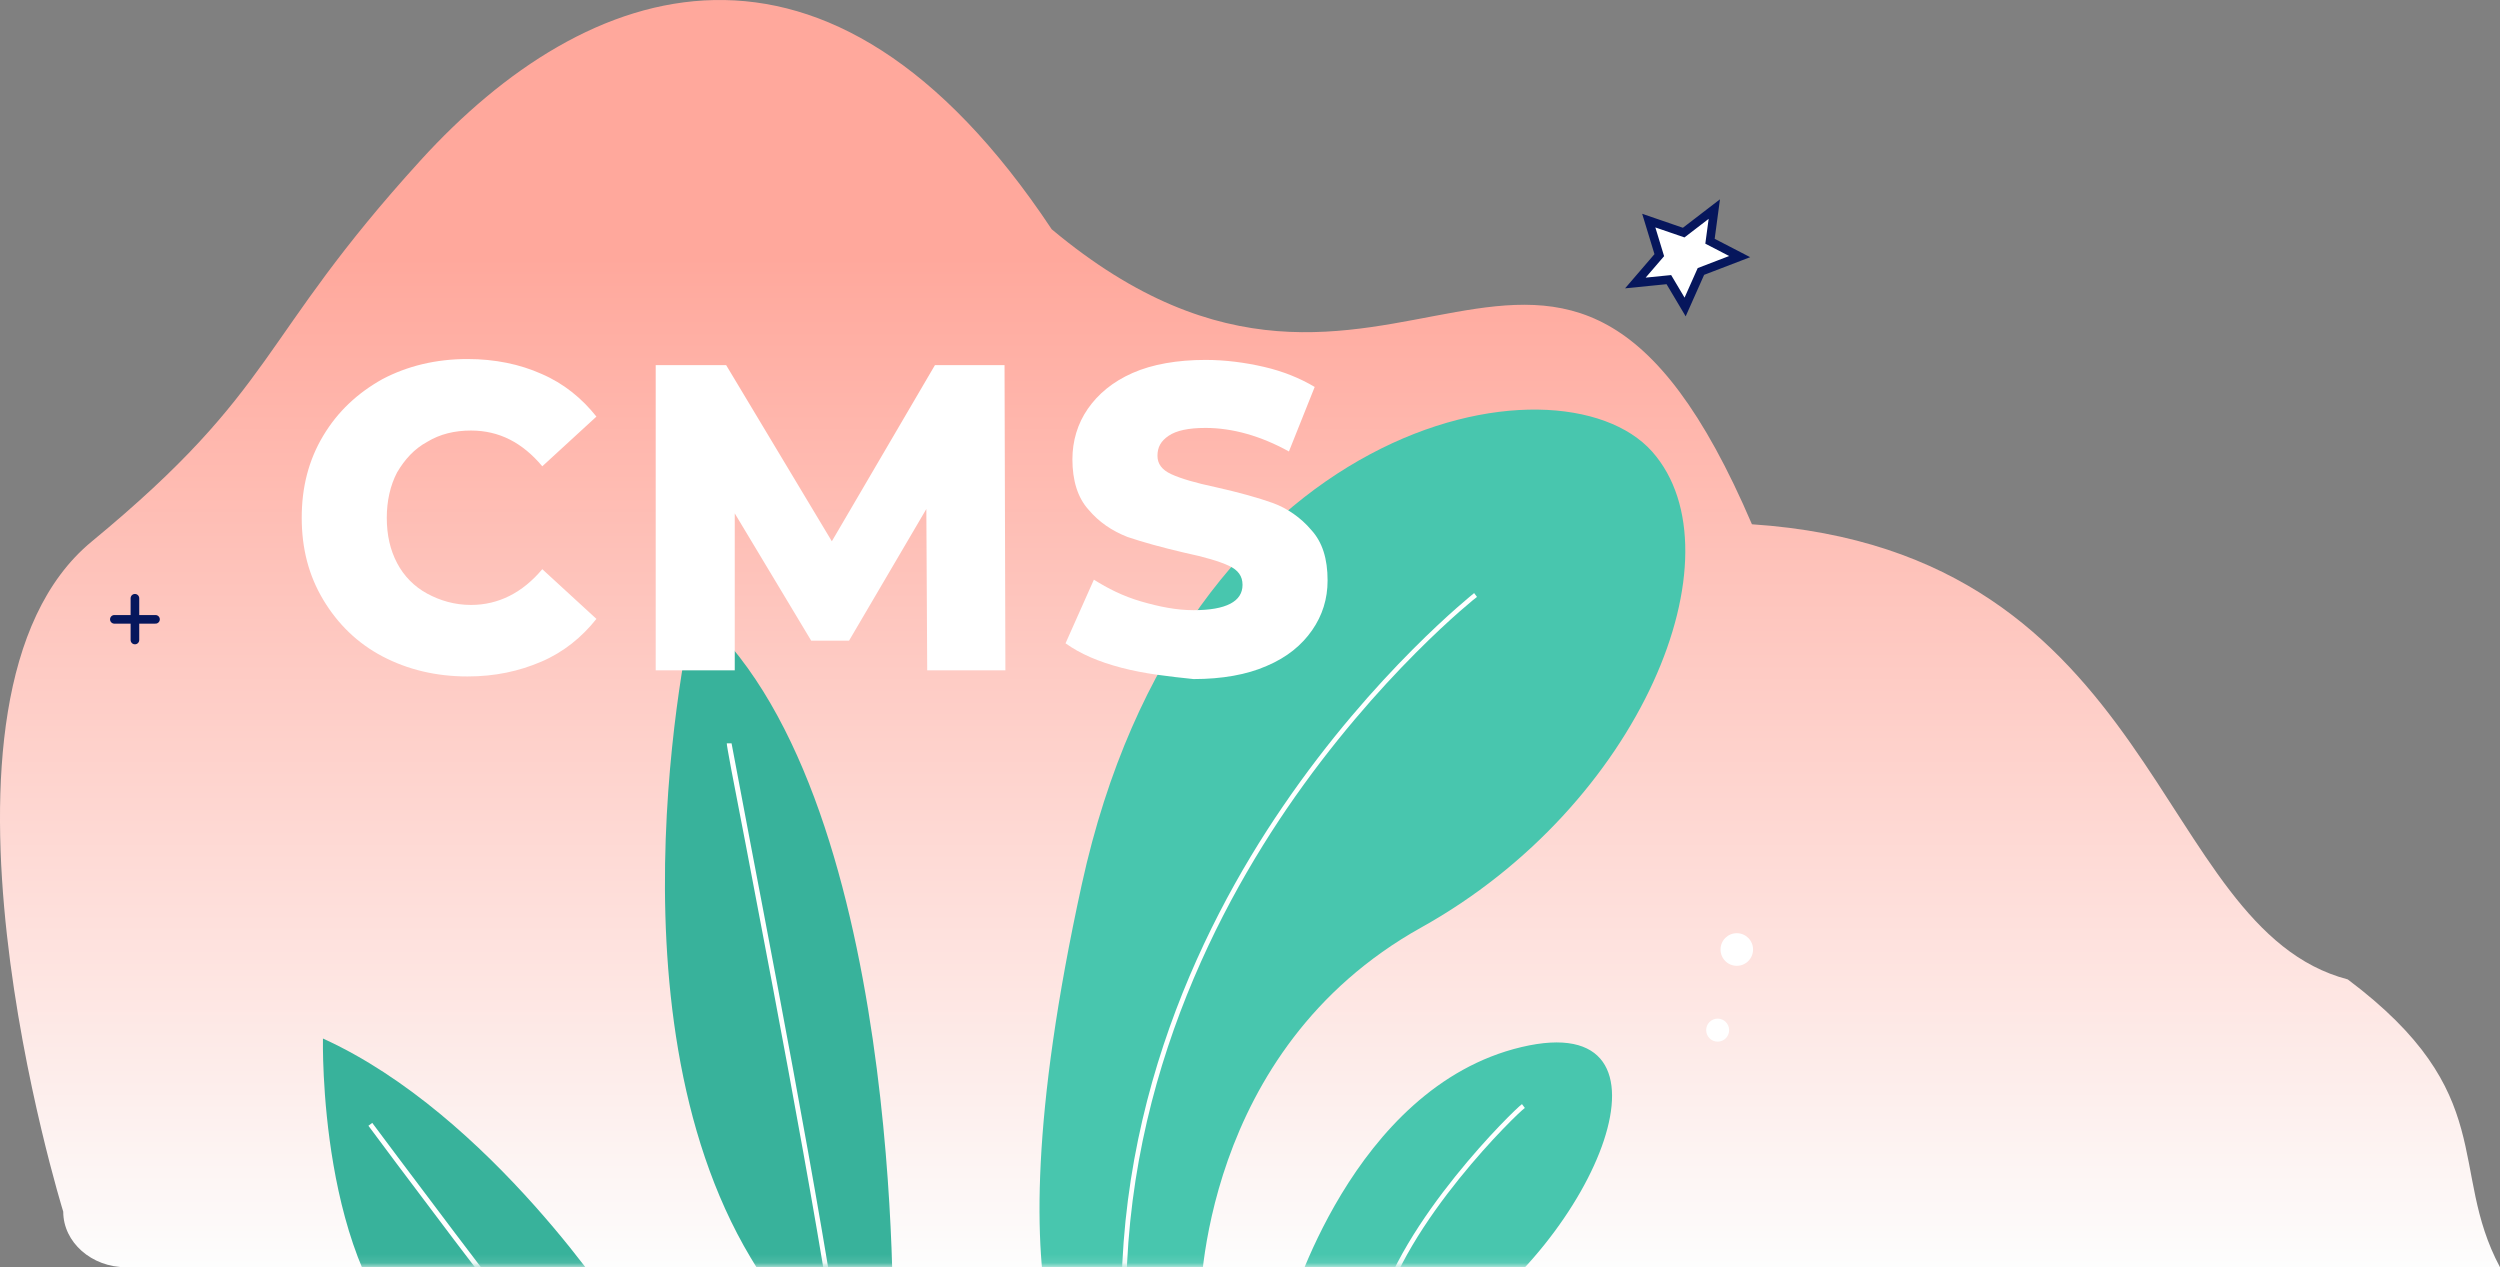 <svg width="290" height="147" viewBox="0 0 290 147" fill="none" xmlns="http://www.w3.org/2000/svg">
<rect x="0" y="0" width="290" height="147" fill="#808080" stroke="none"/>
<path d="M48.822 18.561C29.644 39.622 32.452 44.823 10.633 62.823C-11.187 80.824 7.336 140.555 7.336 140.555C7.336 144.111 10.631 147 14.622 147H290C283.918 135.611 290 126.863 272.338 113.61C249.656 107.666 250.805 63.983 203.224 60.816C180.529 7.771 161.472 59.599 122 26.598C96 -12.536 68 -2.5 48.822 18.561Z" fill="url(#paint0_linear_609_573)"/>
<path d="M198.86 24.254L195.308 26.982L191.256 25.59L192.477 29.598L189.702 32.826L193.587 32.437L195.474 35.61L197.306 31.49L201.802 29.765L198.36 27.983L198.86 24.254Z" fill="white" stroke="#06165C" stroke-miterlimit="10"/>
<path d="M199.248 120.831C198.513 120.831 197.916 120.233 197.916 119.496C197.916 118.758 198.513 118.16 199.248 118.16C199.984 118.16 200.58 118.758 200.58 119.496C200.58 120.233 199.984 120.831 199.248 120.831Z" fill="white"/>
<path d="M201.468 112.035C200.426 112.035 199.581 111.188 199.581 110.143C199.581 109.097 200.426 108.25 201.468 108.25C202.511 108.25 203.355 109.097 203.355 110.143C203.355 111.188 202.511 112.035 201.468 112.035Z" fill="white"/>
<path d="M15.651 69.398V74.241" stroke="#06165C" stroke-miterlimit="10" stroke-linecap="round"/>
<path d="M13.265 71.844H18.038" stroke="#06165C" stroke-miterlimit="10" stroke-linecap="round"/>
<mask id="mask0_609_573" style="mask-type:luminance" maskUnits="userSpaceOnUse" x="7" y="27" width="201" height="120">
<path d="M7.77 27.219H207.629V146.9H7.77V27.219Z" fill="white"/>
</mask>
<g mask="url(#mask0_609_573)">
<path d="M139.196 151.912C139.196 150.465 139.307 121.852 164.838 107.602C190.368 93.407 202.19 64.294 191.645 52.382C180.822 40.247 137.309 48.597 125.488 102.592C113.666 156.588 126.931 163.268 126.931 163.268L139.196 151.912Z" fill="#48C6AE"/>
</g>
<mask id="mask1_609_573" style="mask-type:luminance" maskUnits="userSpaceOnUse" x="7" y="27" width="201" height="120">
<path d="M7.77 27.219H207.629V146.9H7.77V27.219Z" fill="white"/>
</mask>
<g mask="url(#mask1_609_573)">
<path d="M149.52 152.019C149.52 152.019 156.79 126.135 176.493 121.459C196.252 116.783 185.207 143.892 167.502 154.914C149.797 165.991 149.52 152.019 149.52 152.019Z" fill="#48C6AE"/>
</g>
<mask id="mask2_609_573" style="mask-type:luminance" maskUnits="userSpaceOnUse" x="7" y="27" width="201" height="120">
<path d="M7.77 27.219H207.629V146.9H7.77V27.219Z" fill="white"/>
</mask>
<g mask="url(#mask2_609_573)">
<path d="M130.483 159.476L131.038 159.42C128.374 131.198 139.474 108.208 149.242 93.846C159.843 78.316 171.22 69.298 171.331 69.242L170.998 68.797C170.887 68.908 159.454 77.926 148.798 93.568C138.974 107.93 127.819 131.087 130.483 159.476Z" fill="white"/>
</g>
<mask id="mask3_609_573" style="mask-type:luminance" maskUnits="userSpaceOnUse" x="7" y="27" width="201" height="120">
<path d="M7.77 27.219H207.629V146.9H7.77V27.219Z" fill="white"/>
</mask>
<g mask="url(#mask3_609_573)">
<path d="M160.176 152.849C162.951 141.772 176.049 129.08 176.882 128.523L176.549 128.078C175.716 128.635 162.396 141.661 159.621 152.738L160.176 152.849Z" fill="white"/>
</g>
<mask id="mask4_609_573" style="mask-type:luminance" maskUnits="userSpaceOnUse" x="7" y="27" width="201" height="120">
<path d="M7.77 27.219H207.629V146.9H7.77V27.219Z" fill="white"/>
</mask>
<g mask="url(#mask4_609_573)">
<path d="M103.565 155.03C103.565 155.03 105.063 91.237 80.477 70.641C80.477 70.641 69.598 116.676 87.081 145.9C104.564 175.125 103.565 155.03 103.565 155.03Z" fill="#38B29B"/>
</g>
<mask id="mask5_609_573" style="mask-type:luminance" maskUnits="userSpaceOnUse" x="7" y="27" width="201" height="120">
<path d="M7.77 27.227H207.629V146.908H7.77V27.227Z" fill="white"/>
</mask>
<g mask="url(#mask5_609_573)">
<path d="M71.874 152.532C71.874 152.532 56.944 129.32 37.463 120.469C37.463 120.469 36.853 147.355 49.063 157.152C61.218 166.894 71.874 152.532 71.874 152.532Z" fill="#38B29B"/>
</g>
<mask id="mask6_609_573" style="mask-type:luminance" maskUnits="userSpaceOnUse" x="7" y="27" width="201" height="120">
<path d="M7.77 27.219H207.629V146.9H7.77V27.219Z" fill="white"/>
</mask>
<g mask="url(#mask6_609_573)">
<path d="M97.848 163.49L98.403 163.435C97.404 152.023 90.688 116.843 87.081 97.972C85.86 91.57 84.916 86.561 84.861 86.227H84.306C84.306 86.561 84.972 90.123 86.526 98.083C90.133 116.954 96.849 152.079 97.848 163.49Z" fill="white"/>
</g>
<mask id="mask7_609_573" style="mask-type:luminance" maskUnits="userSpaceOnUse" x="7" y="27" width="201" height="120">
<path d="M7.77 27.227H207.629V146.908H7.77V27.227Z" fill="white"/>
</mask>
<g mask="url(#mask7_609_573)">
<path d="M63.66 157.864L64.048 157.474C61.773 155.192 43.346 130.477 43.18 130.254L42.736 130.588C43.457 131.59 61.384 155.582 63.66 157.864Z" fill="white"/>
</g>
<path d="M44.368 76.141C41.478 74.624 39.186 72.399 37.492 69.566C35.797 66.734 35 63.598 35 60.058C35 56.518 35.797 53.382 37.492 50.55C39.186 47.718 41.478 45.593 44.368 43.975C47.259 42.458 50.548 41.648 54.235 41.648C57.425 41.648 60.315 42.255 62.806 43.368C65.398 44.481 67.491 46.2 69.185 48.325L62.906 54.09C60.614 51.359 57.923 49.943 54.634 49.943C52.74 49.943 51.046 50.347 49.551 51.258C48.056 52.067 46.96 53.281 46.063 54.798C45.266 56.316 44.867 58.136 44.867 60.058C44.867 62.081 45.266 63.801 46.063 65.318C46.86 66.835 48.056 68.049 49.551 68.858C51.046 69.668 52.74 70.173 54.634 70.173C57.823 70.173 60.614 68.757 62.906 66.026L69.185 71.792C67.491 73.916 65.398 75.635 62.806 76.748C60.215 77.861 57.425 78.468 54.235 78.468C50.548 78.468 47.259 77.659 44.368 76.141Z" fill="white"/>
<path d="M107.556 77.759L107.456 59.045L98.487 74.32H94.101L85.231 59.551V77.759H76.062V42.355H84.234L96.493 62.788L108.453 42.355H116.526L116.626 77.759H107.556Z" fill="white"/>
<path d="M130.08 77.457C127.389 76.749 125.296 75.838 123.602 74.624L126.891 67.24C128.486 68.252 130.28 69.162 132.373 69.769C134.466 70.376 136.459 70.781 138.452 70.781C142.24 70.781 144.133 69.769 144.133 67.847C144.133 66.836 143.635 66.128 142.539 65.622C141.442 65.116 139.748 64.61 137.356 64.105C134.765 63.498 132.572 62.891 130.778 62.284C128.984 61.576 127.489 60.564 126.293 59.148C124.997 57.732 124.399 55.709 124.399 53.281C124.399 51.157 124.997 49.134 126.193 47.414C127.389 45.695 129.084 44.279 131.376 43.267C133.668 42.256 136.559 41.75 139.848 41.75C142.14 41.75 144.432 42.053 146.625 42.559C148.817 43.065 150.811 43.874 152.505 44.886L149.515 52.371C146.226 50.55 142.937 49.64 139.848 49.64C137.854 49.64 136.459 49.943 135.562 50.55C134.665 51.157 134.266 51.865 134.266 52.877C134.266 53.787 134.765 54.495 135.861 55.001C136.957 55.507 138.652 56.012 141.044 56.518C143.735 57.125 145.927 57.732 147.621 58.339C149.316 58.946 150.91 60.059 152.106 61.475C153.402 62.891 154 64.813 154 67.341C154 69.466 153.402 71.388 152.206 73.107C151.01 74.827 149.316 76.243 146.924 77.254C144.631 78.266 141.741 78.772 138.452 78.772C135.562 78.468 132.771 78.165 130.08 77.457Z" fill="white"/>
<defs>
<linearGradient id="paint0_linear_609_573" x1="156.004" y1="29.77" x2="156.004" y2="147.004" gradientUnits="userSpaceOnUse">
<stop stop-color="#FFA89C"/>
<stop offset="1" stop-color="#FDFDFD"/>
</linearGradient>
</defs>
</svg>

